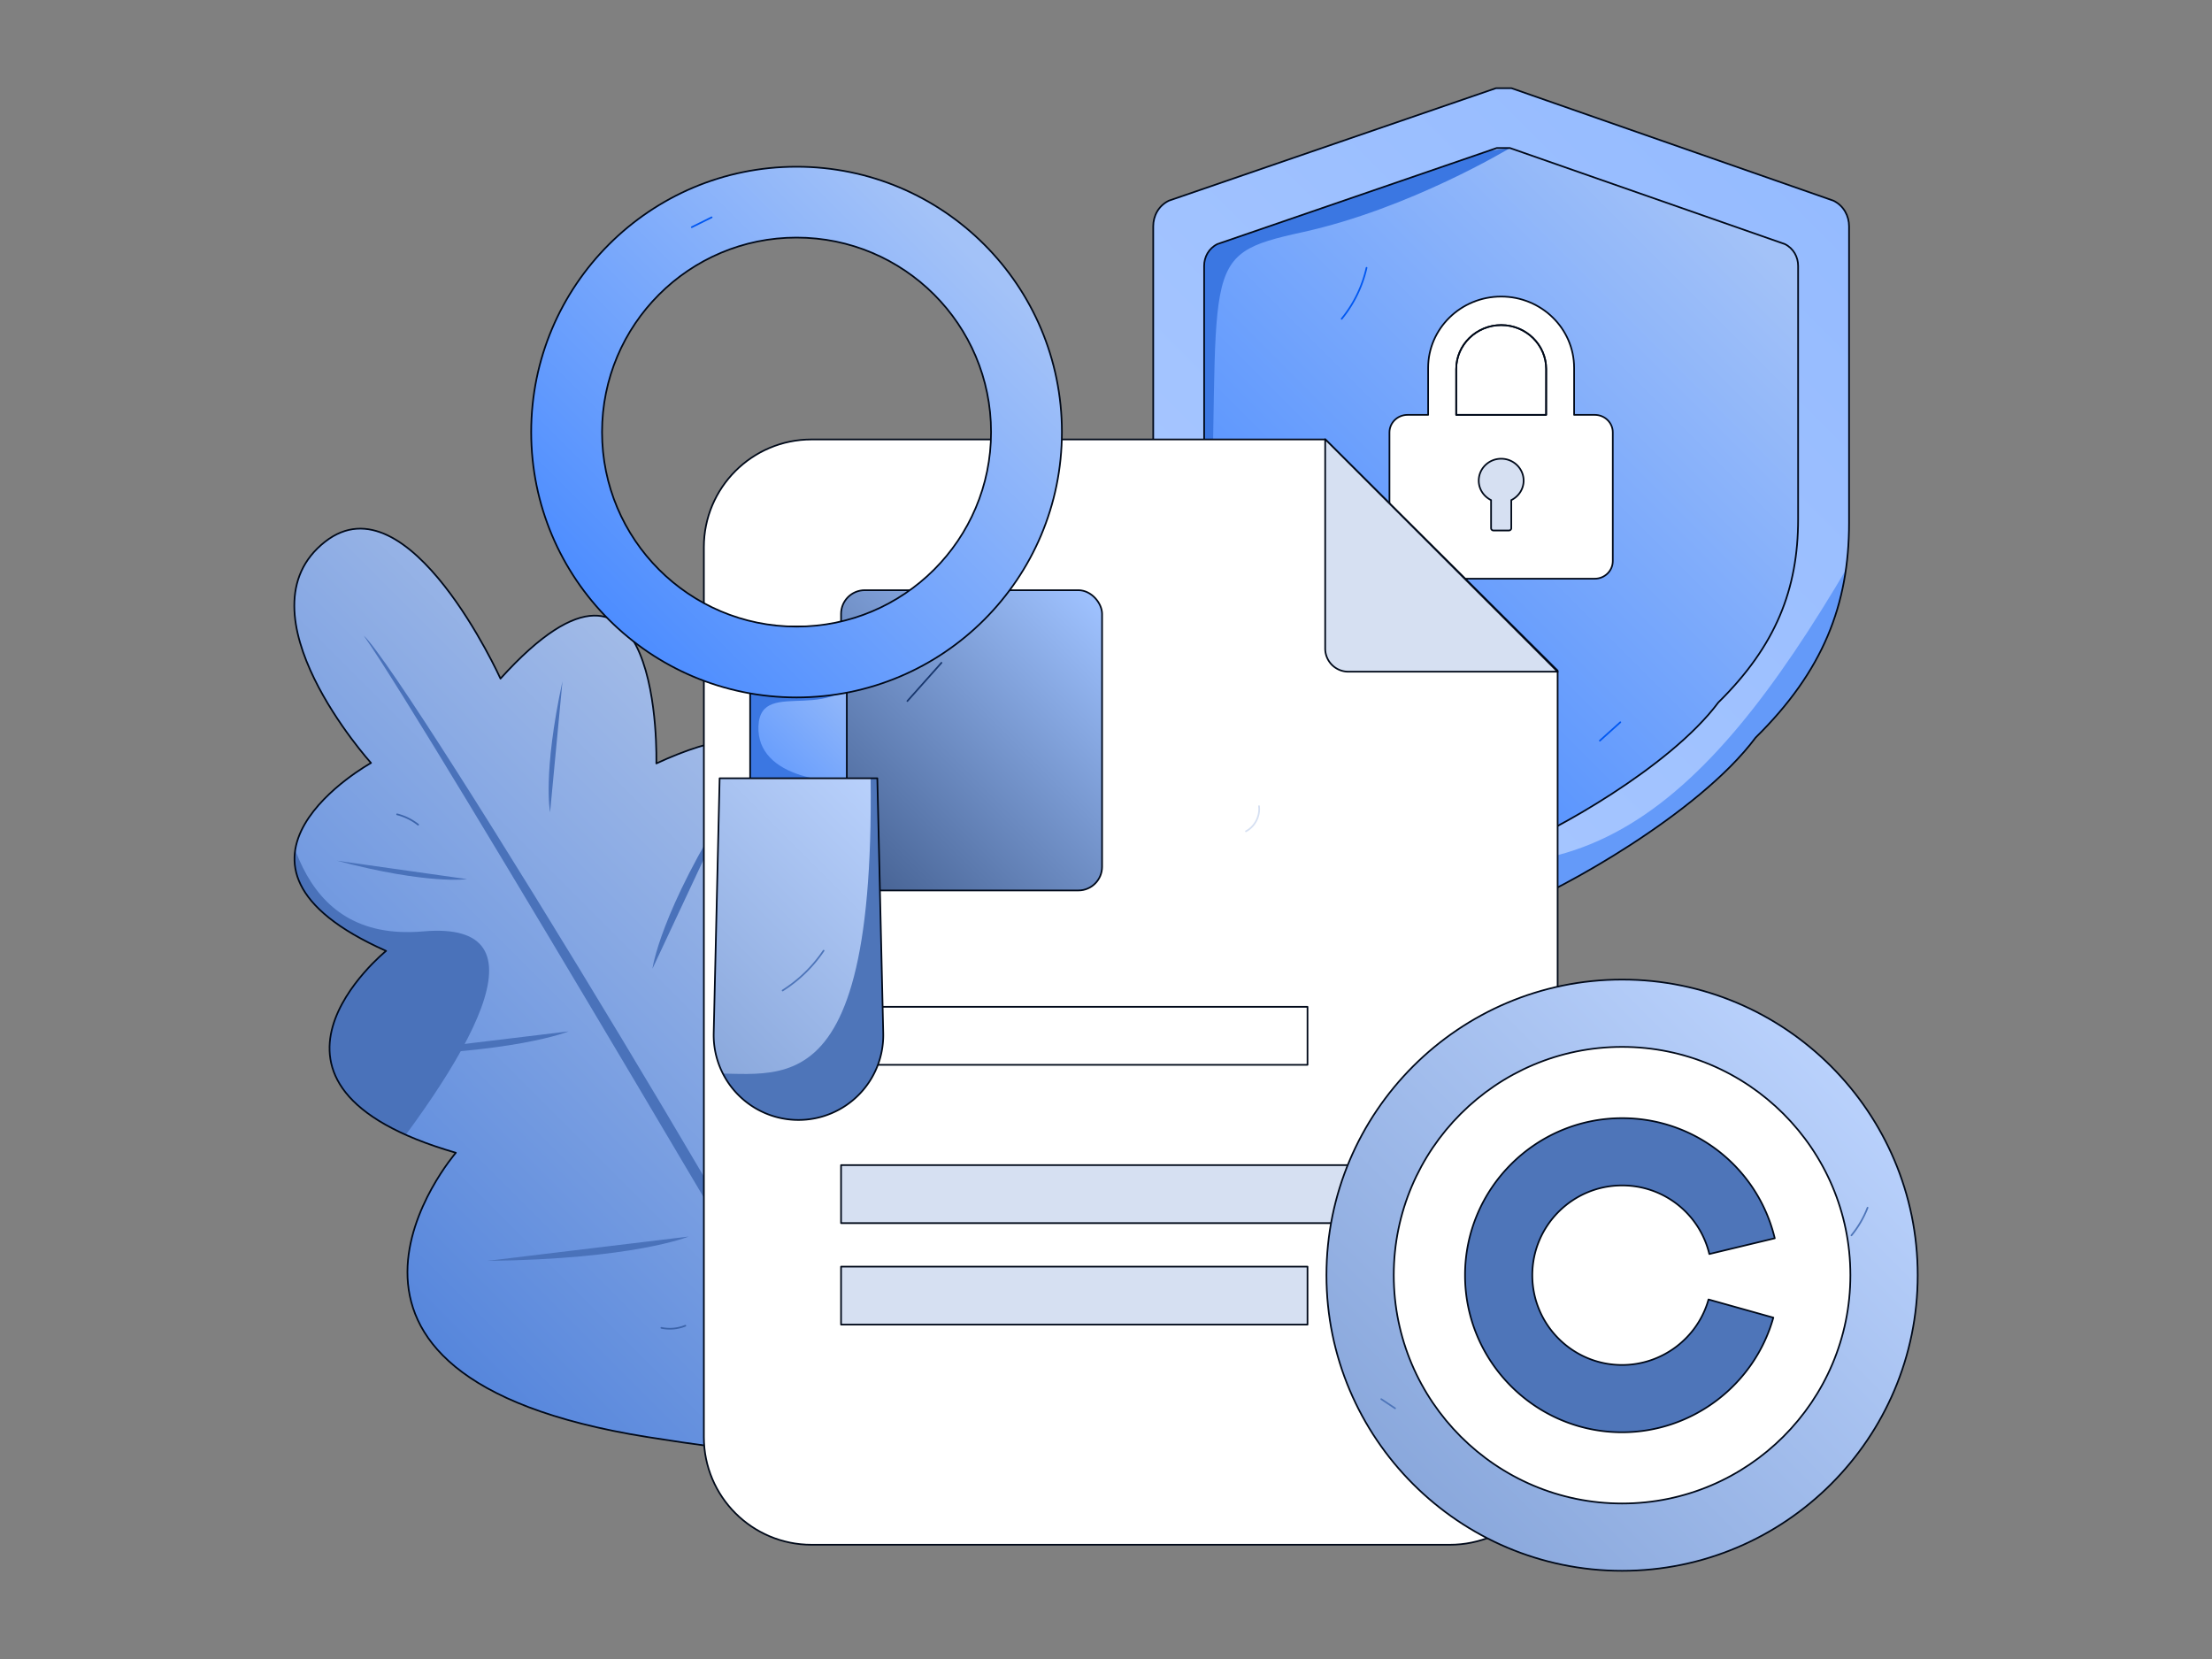 <svg xmlns="http://www.w3.org/2000/svg" xmlns:xlink="http://www.w3.org/1999/xlink" viewBox="0 0 4000 3000"><rect x="0" y="0" width="4000" height="3000" fill="#808080" stroke="none"/><defs><clipPath id="d"><path fill="#fff" stroke="#000919" stroke-linecap="round" stroke-linejoin="round" stroke-width="3" d="M2883.88,750.22h-37.4v-85c0-71.13-59.14-128.93-131.95-128.93s-132,57.87-132,128.94v85h-37.4c-17.95,0-32.55,14.28-32.55,31.8v232.55c0,17.61,14.6,31.89,32.55,31.89h338.72c18,0,32.57-14.28,32.57-31.89V782C2916.53,764.5,2901.9,750.22,2883.88,750.22Z" class="colorffffff svgShape colorStroke190000 svgStroke"/></clipPath><clipPath id="g"><rect width="4000" height="3000" fill="none"/></clipPath><clipPath id="h"><path fill="url(#a)" stroke="#000919" stroke-linecap="round" stroke-linejoin="round" stroke-width="3" d="M1541.27,2621.05C1795,2249,1805.73,1494.72,1405.35,1746.39c0,0,226.14-571.43-218.49-365.83,0,0,13.59-480.31-281.83-153.38,0,0-165.78-366.08-317.12-247.64-162.77,127.37,83,400.13,83,400.13s-328.72,181.86,27.26,339.88c0,0-299.29,242.17,126.15,365,0,0-348.72,403,346,514C1533.8,2656.55,1541.27,2621.05,1541.27,2621.05Z" class="colorStroke190000 svgStroke"/></clipPath><clipPath id="i"><path fill="#fff" stroke="#000919" stroke-linecap="round" stroke-linejoin="round" stroke-width="3" d="M2722.56,1493.23h-16c-72.15-23.68-288.61-142.1-384.81-244.72-96.19-110.53-144.3-213.16-144.3-331.58V443.26c0-15.79,8-31.58,24-39.47l505.07-173.68h24l497,173.68c16,7.89,24.05,23.68,24.05,39.47V901.15c0,126.31-40.07,228.94-144.3,331.57-88.19,118.41-304.64,236.83-368.76,260.51Z" class="colorffffff svgShape colorStroke190000 svgStroke"/></clipPath><clipPath id="j"><path fill="url(#b)" stroke="#000919" stroke-linecap="round" stroke-linejoin="round" stroke-width="3" d="M2723.93,1639h-18.78c-84.52-27.74-338.05-166.45-450.73-286.65-112.67-129.46-169-249.67-169-388.38V409.16c0-18.49,9.39-37,28.16-46.23L2705.15,159.5h28.15l582.19,203.43c18.78,9.24,28.17,27.74,28.17,46.23V945.48c0,148-46.94,268.16-169,388.37-103.3,138.7-356.84,277.41-431.94,305.15Z" class="colorStroke190000 svgStroke"/></clipPath><clipPath id="k"><path fill="url(#c)" stroke="#000919" stroke-linecap="round" stroke-linejoin="round" stroke-width="3" d="M2722.56,1530.81h-16c-72.15-23.68-288.61-142.1-384.81-244.73-96.19-110.52-144.3-213.15-144.3-331.57V480.83c0-15.78,8-31.57,24-39.46l505.07-173.69h24l497,173.69c16,7.89,24.05,23.68,24.05,39.46V938.72c0,126.31-40.07,228.94-144.3,331.57-88.19,118.42-304.64,236.84-368.76,260.52Z" class="colorStroke190000 svgStroke"/></clipPath><clipPath id="l"><path fill="#fff" stroke="#000919" stroke-linecap="round" stroke-linejoin="round" stroke-width="3" d="M2795.91,750.19v0H2633.29V667.37c0-43.85,36.51-79.51,81.37-79.51S2796,623.52,2796,667.37Z" class="colorffffff svgShape colorStroke190000 svgStroke" clip-path="url(#d)"/></clipPath><clipPath id="n"><rect width="174.81" height="382.95" x="1356.49" y="1133.07" fill="url(#e)" stroke="#000919" stroke-linecap="round" stroke-linejoin="round" stroke-width="3" class="colorStroke190000 svgStroke"/></clipPath><clipPath id="o"><path fill="url(#f)" stroke="#000919" stroke-linecap="round" stroke-linejoin="round" stroke-width="3" d="M1443.9,2025.25h0a153.35,153.35,0,0,1-153.31-156.91l10.72-461h285.18l10.71,461A153.35,153.35,0,0,1,1443.9,2025.25Z" class="colorStroke190000 svgStroke"/></clipPath><linearGradient id="a" x1="606.96" x2="1462.84" y1="2257.25" y2="1401.36" gradientUnits="userSpaceOnUse"><stop class="stopColor56dcc3 svgShape" offset="0" stop-color="#5686dc"/><stop class="stopColora5e8ab svgShape" offset="1" stop-color="#a5bde8"/></linearGradient><linearGradient id="e" x1="1304.46" x2="1583.34" y1="1463.99" y2="1185.11" gradientUnits="userSpaceOnUse"><stop class="stopColor4dc3ff svgShape" offset="0" stop-color="#4d8dff"/><stop class="stopColora3e0f8 svgShape" offset=".97" stop-color="#a3c2f8"/></linearGradient><linearGradient id="f" x1="1237.9" x2="1649.9" y1="1882.77" y2="1470.78" gradientUnits="userSpaceOnUse"><stop class="stopColorad8adc svgShape" offset="0" stop-color="#8aa8dc"/><stop class="stopColorfcb9ea svgShape" offset="1" stop-color="#b9d1fc"/></linearGradient><linearGradient id="b" x1="2197.82" x2="3225.15" y1="1296.1" y2="268.76" gradientUnits="userSpaceOnUse"><stop class="stopColorffc4a8 svgShape" offset="0" stop-color="#a8c7ff"/><stop class="stopColorffe995 svgShape" offset="1" stop-color="#95bbff"/></linearGradient><linearGradient id="c" x1="2273.38" x2="3150.47" y1="1238.06" y2="360.97" xlink:href="#e"/><linearGradient id="m" x1="1515.7" x2="1998.12" y1="1579.95" y2="1097.54" gradientUnits="userSpaceOnUse"><stop class="stopColor914d44 svgShape" offset="0" stop-color="#446091"/><stop class="stopColorffbb9f svgShape" offset="1" stop-color="#9fc2ff"/></linearGradient><linearGradient id="p" x1="1101.11" x2="1779.72" y1="1120.64" y2="442.04" xlink:href="#e"/><linearGradient id="q" x1="2555.42" x2="3311.05" y1="2683.76" y2="1928.13" xlink:href="#f"/></defs><g class="color000000 svgShape" clip-path="url(#g)"><path fill="url(#a)" d="M1541.27,2621.05C1795,2249,1805.73,1494.72,1405.35,1746.39c0,0,226.14-571.43-218.49-365.83,0,0,13.59-480.31-281.83-153.38,0,0-165.78-366.08-317.12-247.64-162.77,127.37,83,400.13,83,400.13s-328.72,181.86,27.26,339.88c0,0-299.29,242.17,126.15,365,0,0-348.72,403,346,514C1533.8,2656.55,1541.27,2621.05,1541.27,2621.05Z"/><g class="color000000 svgShape" clip-path="url(#h)"><path fill="#4a72ba" d="M-975.78,1811.29c117.65-691.33,566-794.61,712.88-167.45S-74,1439.21-3.5,1238.92c0,0-75.19,979.6,300.53,251.95s.67,234.22,468.19,193.38S178.39,2678.48,131,2719.06s-985-765.53-985-765.53" class="color4aba92 svgShape"/><path fill="#4a72ba" d="M1576.79,2681.65c-355.93-803.89,243.92-1066.23,593.85-525.42s108.8-256.38,107.55-468.71c0,0,259.78,947.52,367.92,135.76s79.67,220.26,506,24-216.91,1133.93-247.85,1188.14-1185.55-388.25-1185.55-388.25" class="color4aba92 svgShape"/></g><path fill="none" stroke="#000919" stroke-linecap="round" stroke-linejoin="round" stroke-width="3" d="M1541.27,2621.05C1795,2249,1805.73,1494.72,1405.35,1746.39c0,0,226.14-571.43-218.49-365.83,0,0,13.59-480.31-281.83-153.38,0,0-165.78-366.08-317.12-247.64-162.77,127.37,83,400.13,83,400.13s-328.72,181.86,27.26,339.88c0,0-299.29,242.17,126.15,365,0,0-348.72,403,346,514C1533.8,2656.55,1541.27,2621.05,1541.27,2621.05Z" class="colorStroke190000 svgStroke"/><path fill="#4a72ba" d="M657.7,1149.25c79.82,73.9,867.45,1375.1,883.57,1471.8h0S778.67,1321.37,657.7,1149.25Z" class="color4aba92 svgShape"/><path fill="#4a72ba" d="M608.81,1556.36c166.26,44,235.75,33.38,235.75,33.38Z" class="color4aba92 svgShape"/><path fill="#4a72ba" d="M1017.13,1231.84c-36.26,168.13-22.41,237.05-22.41,237.05Z" class="color4aba92 svgShape"/><path fill="#4a72ba" d="M663.53,1909.06c266.05-3.1,364.69-44,364.69-44Z" class="color4aba92 svgShape"/><path fill="#4a72ba" d="M880.47,2280.12c266-3.1,364.69-44,364.69-44Z" class="color4aba92 svgShape"/><path fill="#4a72ba" d="M1179.86,1751.69l143.85-307C1192.83,1650.46,1179.86,1751.69,1179.86,1751.69Z" class="color4aba92 svgShape"/><path fill="#4a72ba" d="M1368.49,2121.8l143.85-307C1381.46,2020.57,1368.49,2121.8,1368.49,2121.8Z" class="color4aba92 svgShape"/><path fill="none" stroke="#3c64aa" stroke-linecap="round" stroke-linejoin="round" stroke-width="3" d="M1195.94,2401.18a74.43,74.43,0,0,0,43.38-3.88" class="colorStroke75aa3c svgStroke"/><path fill="none" stroke="#3c64aa" stroke-linecap="round" stroke-linejoin="round" stroke-width="3" d="M1279.38,1913.66l25.71-85.83" class="colorStroke75aa3c svgStroke"/><path fill="none" stroke="#3c64aa" stroke-linecap="round" stroke-linejoin="round" stroke-width="3" d="M718.08,1472.59a102.88,102.88,0,0,1,38,18.67" class="colorStroke75aa3c svgStroke"/><path fill="#fff" d="M2722.56,1493.23h-16c-72.15-23.68-288.61-142.1-384.81-244.72-96.19-110.53-144.3-213.16-144.3-331.58V443.26c0-15.79,8-31.58,24-39.47l505.07-173.68h24l497,173.68c16,7.89,24.05,23.68,24.05,39.47V901.15c0,126.31-40.07,228.94-144.3,331.57-88.19,118.41-304.64,236.83-368.76,260.51Z" class="colorffffff svgShape"/><g class="color000000 svgShape" clip-path="url(#i)"><polyline fill="#fff" stroke="#190000" stroke-linecap="round" stroke-linejoin="round" stroke-width="3" points="3168.17 184.51 2139.47 1882.97 2898.05 1953.28 3627.02 926 3343.66 371.58 3186.67 254.81" class="colorffffff svgShape" opacity=".06"/></g><path fill="none" stroke="#000919" stroke-linecap="round" stroke-linejoin="round" stroke-width="3" d="M2722.56,1493.23h-16c-72.15-23.68-288.61-142.1-384.81-244.72-96.19-110.53-144.3-213.16-144.3-331.58V443.26c0-15.79,8-31.58,24-39.47l505.07-173.68h24l497,173.68c16,7.89,24.05,23.68,24.05,39.47V901.15c0,126.31-40.07,228.94-144.3,331.57-88.19,118.41-304.64,236.83-368.76,260.51Z" class="colorStroke190000 svgStroke"/><path fill="#fff" stroke="#000919" stroke-linecap="round" stroke-linejoin="round" stroke-width="3" d="M2883.88,698.69v0h-37.4V613.72c0-71.14-59.14-128.93-131.95-128.93s-132,57.87-132,128.94v85h-37.4c-17.95,0-32.55,14.28-32.55,31.8V963c0,17.61,14.6,31.89,32.55,31.89h338.72c18,0,32.57-14.28,32.57-31.89V730.49C2916.53,713,2901.9,698.69,2883.88,698.69Zm-151,154.15V903.6a4.28,4.28,0,0,1-4.28,4.18h-28a4.27,4.27,0,0,1-4.27-4.18V852.84c-13.2-6.56-22.31-19.79-22.31-35.19,0-21.86,18.15-39.66,40.59-39.66s40.58,17.8,40.58,39.65C2755.18,833.05,2746.08,846.28,2732.89,852.84Zm63-154.18v0H2633.29V615.84c0-43.85,36.51-79.52,81.37-79.52S2796,572,2796,615.84Z" class="colorffffff svgShape colorStroke190000 svgStroke"/><path fill="url(#b)" d="M2723.93,1639h-18.78c-84.52-27.74-338.05-166.45-450.73-286.65-112.67-129.46-169-249.67-169-388.38V409.16c0-18.49,9.39-37,28.16-46.23L2705.15,159.5h28.15l582.19,203.43c18.78,9.24,28.17,27.74,28.17,46.23V945.48c0,148-46.94,268.16-169,388.37-103.3,138.7-356.84,277.41-431.94,305.15Z"/><g class="color000000 svgShape" clip-path="url(#j)"><path fill="#649af9" d="M2398.28,1493.23c437.1,185.28,676.59-14.54,945.38-472.46s24.57,472.46,24.57,472.46l-324.71,201.93-455.14,72.16-108.24-236.51" class="colorf9b964 svgShape"/></g><path fill="none" stroke="#000919" stroke-linecap="round" stroke-linejoin="round" stroke-width="3" d="M2723.93,1639h-18.78c-84.52-27.74-338.05-166.45-450.73-286.65-112.67-129.46-169-249.67-169-388.38V409.16c0-18.49,9.39-37,28.16-46.23L2705.15,159.5h28.15l582.19,203.43c18.78,9.24,28.17,27.74,28.17,46.23V945.48c0,148-46.94,268.16-169,388.37-103.3,138.7-356.84,277.41-431.94,305.15Z" class="colorStroke190000 svgStroke"/><path fill="url(#c)" d="M2722.56,1530.81h-16c-72.15-23.68-288.61-142.1-384.81-244.73-96.19-110.52-144.3-213.15-144.3-331.57V480.83c0-15.78,8-31.57,24-39.46l505.07-173.69h24l497,173.69c16,7.89,24.05,23.68,24.05,39.46V938.72c0,126.31-40.07,228.94-144.3,331.57-88.19,118.42-304.64,236.84-368.76,260.52Z"/><g class="color000000 svgShape" clip-path="url(#k)"><path fill="#3b77e2" d="M2187.77,1046.46c20-574.33-26.65-584.06,167.62-626.62s375.17-152.16,375.17-152.16l-669,89.74-13,566.15" class="color3b8be2 svgShape"/></g><path fill="none" stroke="#000919" stroke-linecap="round" stroke-linejoin="round" stroke-width="3" d="M2722.56,1530.81h-16c-72.15-23.68-288.61-142.1-384.81-244.73-96.19-110.52-144.3-213.15-144.3-331.57V480.83c0-15.78,8-31.57,24-39.46l505.07-173.69h24l497,173.69c16,7.89,24.05,23.68,24.05,39.46V938.72c0,126.31-40.07,228.94-144.3,331.57-88.19,118.42-304.64,236.84-368.76,260.52Z" class="colorStroke190000 svgStroke"/><path fill="#fff" d="M2883.88,750.22h-37.4v-85c0-71.13-59.14-128.93-131.95-128.93s-132,57.87-132,128.94v85h-37.4c-17.95,0-32.55,14.28-32.55,31.8v232.55c0,17.61,14.6,31.89,32.55,31.89h338.72c18,0,32.57-14.28,32.57-31.89V782C2916.53,764.5,2901.9,750.22,2883.88,750.22Z" class="colorffffff svgShape"/><path fill="#fff" d="M2795.91,750.19v0H2633.29V667.37c0-43.85,36.51-79.51,81.37-79.51S2796,623.52,2796,667.37Z" class="colorffffff svgShape"/><g class="color000000 svgShape" clip-path="url(#l)"><path fill="#d6e0f2" d="M2471.14,1029c424.85,0,429.48,13.21,431.33-69.72s.93-219.45.93-219.45l68.45,111.56-23.13,222.94-408,.93" class="colord6dcf2 svgShape"/></g><path fill="none" stroke="#000919" stroke-linecap="round" stroke-linejoin="round" stroke-width="3" d="M2883.88,750.22h-37.4v-85c0-71.13-59.14-128.93-131.95-128.93s-132,57.87-132,128.94v85h-37.4c-17.95,0-32.55,14.28-32.55,31.8v232.55c0,17.61,14.6,31.89,32.55,31.89h338.72c18,0,32.57-14.28,32.57-31.89V782C2916.53,764.5,2901.9,750.22,2883.88,750.22Z" class="colorStroke190000 svgStroke"/><path fill="none" stroke="#000919" stroke-linecap="round" stroke-linejoin="round" stroke-width="3" d="M2795.91,750.19v0H2633.29V667.37c0-43.85,36.51-79.51,81.37-79.51S2796,623.52,2796,667.37Z" class="colorStroke190000 svgStroke"/><path fill="#d6e0f2" d="M2732.89,904.38v50.75a4.26,4.26,0,0,1-4.28,4.18h-28a4.27,4.27,0,0,1-4.27-4.18V904.38c-13.2-6.57-22.31-19.79-22.31-35.19,0-21.87,18.15-39.67,40.59-39.67s40.58,17.8,40.58,39.65C2755.18,884.59,2746.08,897.81,2732.89,904.38Z" class="colord6dcf2 svgShape"/><path fill="none" stroke="#000919" stroke-linecap="round" stroke-linejoin="round" stroke-width="3" d="M2732.89,904.38v50.75a4.26,4.26,0,0,1-4.28,4.18h-28a4.27,4.27,0,0,1-4.27-4.18V904.38c-13.2-6.57-22.31-19.79-22.31-35.19,0-21.87,18.15-39.67,40.59-39.67s40.58,17.8,40.58,39.65C2755.18,884.59,2746.08,897.81,2732.89,904.38Z" class="colorStroke190000 svgStroke"/><path fill="none" stroke="#0057f1" stroke-linecap="round" stroke-linejoin="round" stroke-width="3" d="M2471.14,484.27a223.64,223.64,0,0,1-44.95,92.22" class="colorStroke2976df svgStroke"/><path fill="none" stroke="#0057f1" stroke-linecap="round" stroke-linejoin="round" stroke-width="3" d="M2930.06,1306.05l-37,33.31" class="colorStroke2976df svgStroke"/><path fill="#fff" d="M2396.7,794.68H1467.51c-107.52,0-194.68,87.16-194.68,194.68V2598.71c0,107.52,87.16,194.68,194.68,194.68H2622c107.52,0,194.68-87.16,194.68-194.68v-1386Z" class="colorffffff svgShape"/><path fill="none" stroke="#000919" stroke-linecap="round" stroke-linejoin="round" stroke-width="3" d="M2396.7,794.68H1467.51c-107.52,0-194.68,87.16-194.68,194.68V2598.71c0,107.52,87.16,194.68,194.68,194.68H2622c107.52,0,194.68-87.16,194.68-194.68v-1386Z" class="colorStroke190000 svgStroke"/><path fill="#d6e0f2" stroke="#000919" stroke-linecap="round" stroke-linejoin="round" stroke-width="3" d="M2816.66,1214.63H2438.28a41.92,41.92,0,0,1-41.93-41.92V794.33Z" class="colord6dcf2 svgShape colorStroke190000 svgStroke"/><rect width="472" height="542.96" x="1520.91" y="1067.26" fill="url(#m)" rx="42.79"/><rect width="472" height="542.96" x="1520.91" y="1067.26" fill="none" stroke="#000919" stroke-linecap="round" stroke-linejoin="round" stroke-width="3" class="colorStroke190000 svgStroke" rx="42.79"/><rect width="843.48" height="104.89" x="1520.91" y="1820.64" fill="#fff" stroke="#000919" stroke-linecap="round" stroke-linejoin="round" stroke-width="3" class="colorffffff svgShape colorStroke190000 svgStroke"/><rect width="1055.44" height="104.89" x="1520.91" y="2106.9" fill="#d6e0f2" stroke="#000919" stroke-linecap="round" stroke-linejoin="round" stroke-width="3" class="colord6dcf2 svgShape colorStroke190000 svgStroke"/><rect width="843.48" height="104.89" x="1520.91" y="2290.45" fill="#d6e0f2" stroke="#000919" stroke-linecap="round" stroke-linejoin="round" stroke-width="3" class="colord6dcf2 svgShape colorStroke190000 svgStroke"/><path fill="none" stroke="#d6e0f2" stroke-linecap="round" stroke-linejoin="round" stroke-width="3" d="M2557.86,2384.39a422.4,422.4,0,0,1-86.93,90.41" class="colorStroked6dcf2 svgStroke"/><path fill="none" stroke="#17366d" stroke-linecap="round" stroke-linejoin="round" stroke-width="3" d="M1702.47,1198.54l-61.63,69.2" class="colorStroke6d3417 svgStroke"/><rect width="174.81" height="382.95" x="1356.49" y="1133.07" fill="url(#e)"/><g class="color000000 svgShape" clip-path="url(#n)"><path fill="#3b77e2" d="M1567.06,1191.31c-45.89,133.68-191.54,27.35-195.53,121.7s136.62,110.9,215,94.36-55.19,153.05-55.19,153.05l-303.43-89.78,71.83-289.31,129.69,6" class="color3b8be2 svgShape"/></g><rect width="174.81" height="382.95" x="1356.49" y="1133.07" fill="none" stroke="#000919" stroke-linecap="round" stroke-linejoin="round" stroke-width="3" class="colorStroke190000 svgStroke"/><path fill="url(#f)" d="M1443.9,2025.25h0a153.35,153.35,0,0,1-153.31-156.91l10.72-461h285.18l10.71,461A153.35,153.35,0,0,1,1443.9,2025.25Z"/><g class="color000000 svgShape" clip-path="url(#o)"><path fill="#4e75b9" d="M1573,1342.94c21.69,709.89-181.56,582.25-317.24,600.38s188.1,237.61,188.1,237.61l302.72,35.91,45.52-562.64L1630.9,1433.52" class="color6f4eb9 svgShape"/></g><path fill="none" stroke="#000919" stroke-linecap="round" stroke-linejoin="round" stroke-width="3" d="M1443.9,2025.25h0a153.35,153.35,0,0,1-153.31-156.91l10.72-461h285.18l10.71,461A153.35,153.35,0,0,1,1443.9,2025.25Z" class="colorStroke190000 svgStroke"/><path fill="url(#p)" d="M1440.41,301.5c-265,0-479.84,214.83-479.84,479.84s214.83,479.85,479.84,479.85,479.85-214.84,479.85-479.85S1705.43,301.5,1440.41,301.5Zm0,831.57c-194.25,0-351.72-157.48-351.72-351.73s157.47-351.73,351.72-351.73,351.73,157.48,351.73,351.73S1634.67,1133.07,1440.41,1133.07Z"/><path fill="none" stroke="#000919" stroke-linecap="round" stroke-linejoin="round" stroke-width="3" d="M1440.41,301.5c-265,0-479.84,214.83-479.84,479.84s214.83,479.85,479.84,479.85,479.85-214.84,479.85-479.85S1705.43,301.5,1440.41,301.5Zm0,831.57c-194.25,0-351.72-157.48-351.72-351.73s157.47-351.73,351.72-351.73,351.73,157.48,351.73,351.73S1634.67,1133.07,1440.41,1133.07Z" class="colorStroke190000 svgStroke"/><path fill="none" stroke="#0057f1" stroke-linecap="round" stroke-linejoin="round" stroke-width="3" d="M1286.91,393l-36,17.8" class="colorStroke2976df svgStroke"/><path fill="none" stroke="#4e75b9" stroke-linecap="round" stroke-linejoin="round" stroke-width="3" d="M1489.33,1719.13a252.23,252.23,0,0,1-74.11,72" class="colorStroke6f4eb9 svgStroke"/><path fill="none" stroke="#d6e0f2" stroke-linecap="round" stroke-linejoin="round" stroke-width="3" d="M2276.68,1457.73c2.35,18.06-7.52,37.08-23.64,45.54" class="colorStroked6dcf2 svgStroke"/><circle cx="2933.23" cy="2305.95" r="520.51" fill="#fff" stroke="#000919" stroke-linecap="round" stroke-linejoin="round" stroke-width="3" class="colorffffff svgShape colorStroke190000 svgStroke"/><path fill="url(#q)" stroke="#000919" stroke-linecap="round" stroke-linejoin="round" stroke-width="3" d="M2933.24,2840.5c-294.77,0-534.59-239.82-534.59-534.55s239.82-534.56,534.59-534.56S3467.8,2011.21,3467.8,2306,3228,2840.5,2933.24,2840.5Zm0-947.39c-227.67,0-412.87,185.2-412.87,412.84s185.2,412.83,412.87,412.83,412.84-185.2,412.84-412.83S3160.88,1893.11,2933.24,1893.11Z" class="colorStroke190000 svgStroke"/><path fill="#4e75b9" stroke="#000919" stroke-linecap="round" stroke-linejoin="round" stroke-width="3" d="M2933.24,2590c-156.61,0-284-127.43-284-284s127.43-284,284-284a283.15,283.15,0,0,1,276.11,217.23L3091,2267.67a161.72,161.72,0,0,0-157.77-124c-89.51,0-162.32,72.81-162.32,162.32s72.81,162.31,162.32,162.31c72.51,0,136.79-48.73,156.31-118.45l117.21,32.81C3172.58,2504.7,3060.1,2590,2933.24,2590Z" class="color6f4eb9 svgShape colorStroke190000 svgStroke"/><path fill="none" stroke="#4e75b9" stroke-linecap="round" stroke-linejoin="round" stroke-width="3" d="M3377.16,2183.92a181.76,181.76,0,0,1-29.17,50" class="colorStroke6f4eb9 svgStroke"/><path fill="none" stroke="#4e75b9" stroke-linecap="round" stroke-linejoin="round" stroke-width="3" d="M2497.76,2530.07l25,16.63" class="colorStroke6f4eb9 svgStroke"/></g></svg>